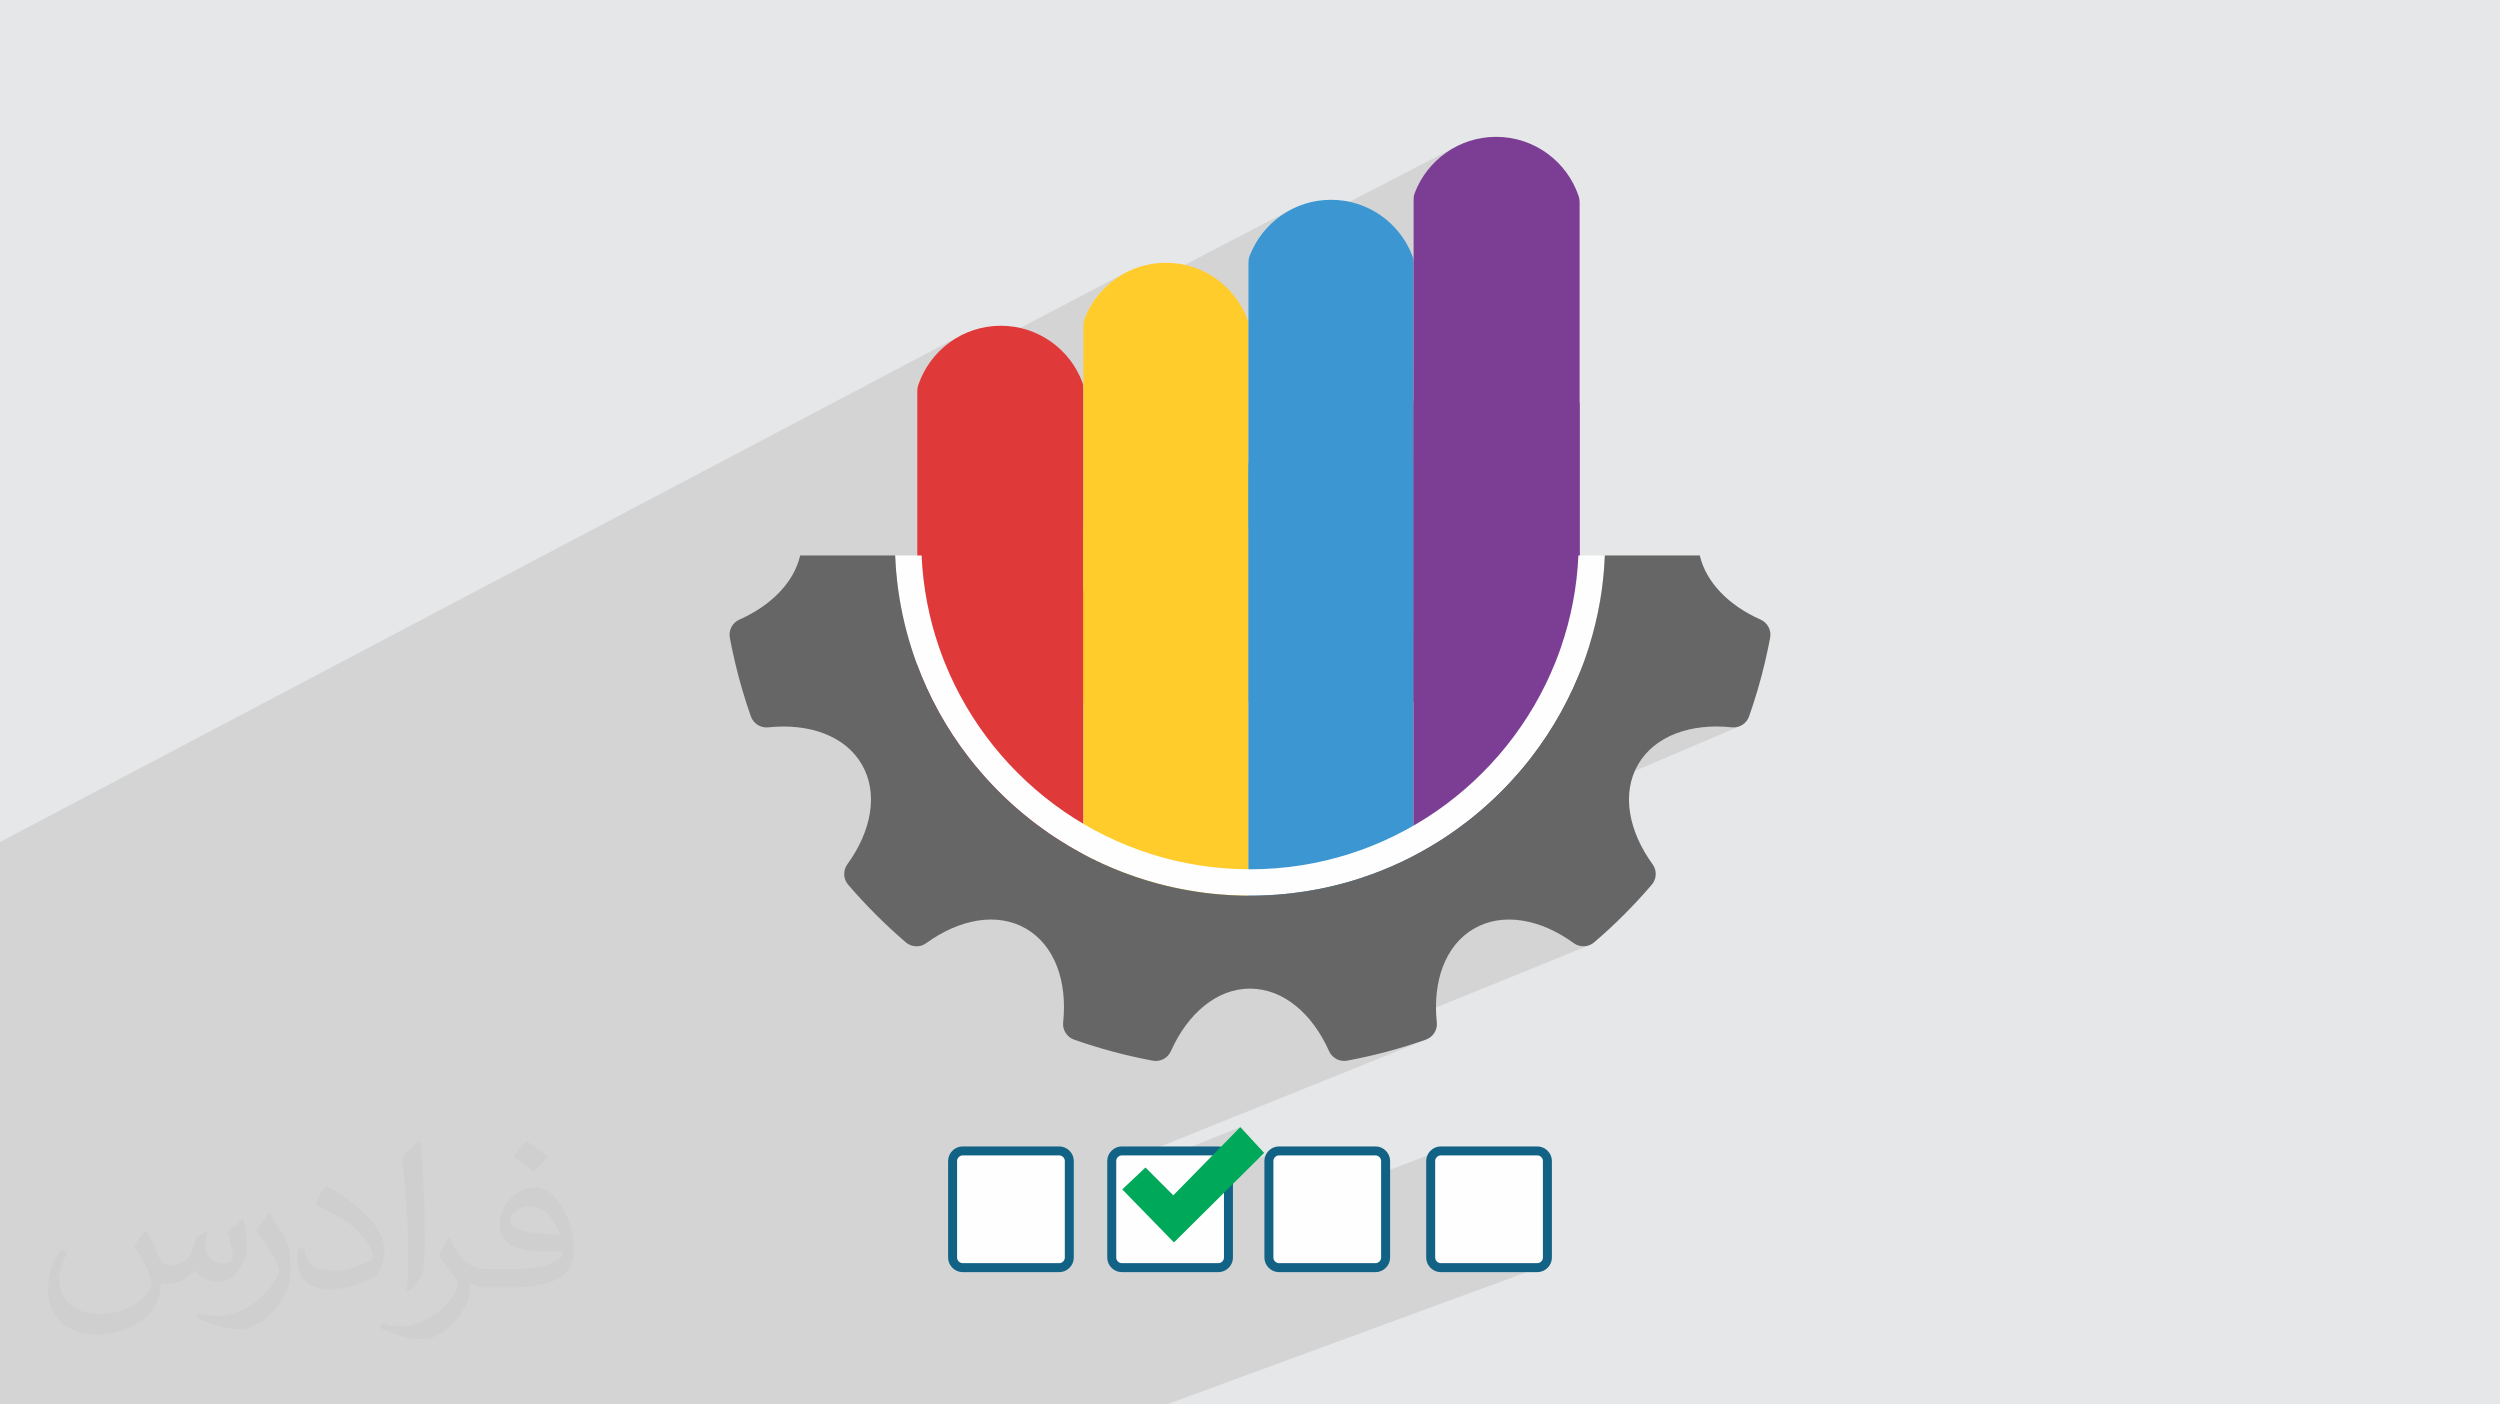 <?xml version="1.0" encoding="UTF-8"?>
<!DOCTYPE svg PUBLIC "-//W3C//DTD SVG 1.1//EN" "http://www.w3.org/Graphics/SVG/1.1/DTD/svg11.dtd">
<!-- Creator: CorelDRAW -->
<svg xmlns="http://www.w3.org/2000/svg" xml:space="preserve" width="94.192mm" height="52.917mm" version="1.1" style="shape-rendering:geometricPrecision; text-rendering:geometricPrecision; image-rendering:optimizeQuality; fill-rule:evenodd; clip-rule:evenodd"
viewBox="0 0 9419.16 5291.66"
 xmlns:xlink="http://www.w3.org/1999/xlink"
 xmlns:xodm="http://www.corel.com/coreldraw/odm/2003">
 <defs>
  <style type="text/css">
   <![CDATA[
    .str0 {stroke:#126285;stroke-width:33.86;stroke-miterlimit:22.926}
    .fil4 {fill:#00A859}
    .fil0 {fill:#E6E7E8}
    .fil3 {fill:#FEFEFE}
    .fil9 {fill:#FEFEFE;fill-rule:nonzero}
    .fil6 {fill:#FFCC2B;fill-rule:nonzero}
    .fil5 {fill:#E03939;fill-rule:nonzero}
    .fil8 {fill:#7C3E95;fill-rule:nonzero}
    .fil7 {fill:#3B96D1;fill-rule:nonzero}
    .fil10 {fill:#666666;fill-rule:nonzero}
    .fil2 {fill:#373435;fill-opacity:0.031}
    .fil1 {fill:#373435;fill-opacity:0.102}
   ]]>
  </style>
 </defs>
 <g id="Layer_x0020_1">
  <polygon class="fil0" points="-0,0 9419.16,0 9419.16,5291.66 -0,5291.66 "/>
  <polygon class="fil1" points="6046.51,2092.87 5943.94,2139.59 5944.09,2137.85 5944.95,2126.65 5945.7,2115.41 5946.36,2104.16 5946.91,2092.87 5325.86,2376.71 5325.86,1519.84 5325.92,1516.6 5326.11,1513.36 5326.43,1510.14 5326.89,1506.93 5327.5,1503.76 5328.26,1500.61 5329.17,1497.5 5330.25,1494.44 5339.92,1471.7 5351.21,1449.88 5364.04,1429.05 5378.34,1409.29 5394.03,1390.67 5411.04,1373.27 5429.29,1357.17 5448.71,1342.44 5469.22,1329.16 5490.74,1317.4 5325.86,1398.38 5325.86,752.34 5325.92,749.09 5326.11,745.86 5326.43,742.63 5326.89,739.42 5327.5,736.25 5328.26,733.1 5329.17,729.99 5330.25,726.93 5339.92,704.19 5351.21,682.37 5364.04,661.54 5378.34,641.78 5394.03,623.16 5411.04,605.76 5429.29,589.66 5448.71,574.93 5469.22,561.65 5490.74,549.89 4713.18,952.47 4717.86,941.47 4729.15,919.65 4741.98,898.81 4756.28,879.04 4771.97,860.42 4788.98,843.01 4807.23,826.9 4826.65,812.16 4847.16,798.86 4868.68,787.1 4089.84,1192.69 4095.81,1178.64 4107.09,1156.82 4119.93,1135.99 4134.23,1116.23 4149.92,1097.61 4166.93,1080.21 4185.18,1064.11 4204.59,1049.38 4225.1,1036.1 4246.62,1024.34 3466.46,1433.07 3468.75,1427.04 3479.62,1404.04 3492.17,1382.06 3506.32,1361.19 3521.99,1341.5 3539.1,1323.09 3557.56,1306.03 3577.28,1290.41 3598.19,1276.31 3620.2,1263.82 -0,3172.35 -0,3249.15 -0,3261.65 -0,3261.73 -0,3279.84 -0,3322.51 -0,3328.27 -0,3347.94 -0,3392.73 -0,3400.35 -0,3419.61 -0,3469.22 -0,3488.08 -0,3623.96 -0,3735.91 -0,3736.54 -0,3780.63 -0,3782.73 -0,3816.11 -0,3827.79 -0,3836.85 -0,3840.05 -0,3871.06 -0,3872.98 -0,3898.57 -0,3930.13 -0,3930.21 -0,3948.4 -0,3957.61 -0,3981.48 -0,4001.27 -0,4014.14 -0,4039.08 -0,4058.45 -0,4080.84 -0,4094.11 -0,4110.5 -0,4113.05 -0,4145.59 -0,4168.61 -0,4299.38 -0,4419.29 -0,4554.43 -0,4560.04 -0,4572.83 -0,4599.23 -0,4642.76 -0,4657.68 -0,4660.54 -0,4687.79 -0,4717.71 -0,4726.9 -0,4743.11 -0,4747.26 -0,4774.16 -0,4788.14 -0,4795.73 -0,4796.76 -0,4801.97 -0,4823.67 -0,4862.5 -0,4879.84 -0,4905.22 -0,4925.13 -0,4929.59 -0,4942.37 -0,4966.38 -0,4967.95 -0,5028.57 -0,5072.02 -0,5093.27 -0,5105.79 -0,5133.81 -0,5200.71 -0,5207.75 -0,5212.09 -0,5217.72 -0,5240.04 -0,5254.82 -0,5258.05 -0,5275.01 -0,5283.64 -0,5291.66 2.68,5291.66 6.06,5291.66 41.37,5291.66 66.2,5291.66 92.89,5291.66 106.93,5291.66 120.76,5291.66 149.9,5291.66 155.58,5291.66 162.92,5291.66 169.12,5291.66 176.01,5291.66 189.36,5291.66 204.11,5291.66 218.4,5291.66 237.02,5291.66 249.03,5291.66 266.9,5291.66 271.69,5291.66 283.05,5291.66 284.02,5291.66 286.32,5291.66 287.75,5291.66 295.09,5291.66 297.91,5291.66 312.23,5291.66 322.56,5291.66 334.5,5291.66 343.93,5291.66 347.87,5291.66 352.31,5291.66 357.38,5291.66 365.14,5291.66 379.29,5291.66 384.32,5291.66 397.96,5291.66 407.67,5291.66 409.26,5291.66 417.52,5291.66 418.97,5291.66 427.6,5291.66 435.22,5291.66 440.2,5291.66 440.29,5291.66 441.49,5291.66 448.22,5291.66 452.12,5291.66 455.17,5291.66 460.68,5291.66 461.26,5291.66 471.54,5291.66 476.19,5291.66 479.76,5291.66 482.96,5291.66 487.79,5291.66 498.3,5291.66 498.79,5291.66 619.1,5291.66 790.23,5291.66 859.69,5291.66 926.69,5291.66 970.28,5291.66 1220.33,5291.66 1224.47,5291.66 1243.17,5291.66 1308,5291.66 1363.18,5291.66 1387.89,5291.66 1663.11,5291.66 1729.63,5291.66 1731.39,5291.66 1856.4,5291.66 1869.88,5291.66 1913.27,5291.66 1958.41,5291.66 2066.04,5291.66 2086.98,5291.66 2196.61,5291.66 2202.23,5291.66 2327.36,5291.66 2397.86,5291.66 2427.41,5291.66 2456.45,5291.66 2674.57,5291.66 2680.74,5291.66 2770.99,5291.66 2853.11,5291.66 2898.11,5291.66 2955.4,5291.66 3015.67,5291.66 3245.32,5291.66 3251.35,5291.66 3332.61,5291.66 3461.67,5291.66 3808.93,5291.66 3814.79,5291.66 3910.82,5291.66 4041.92,5291.66 4389.17,5291.66 4394.86,5291.66 5806.93,4772.99 5799.99,4775.25 5792.64,4776.04 5427.83,4776.04 5420.5,4775.25 5413.56,4772.99 5407.21,4769.45 5401.62,4764.8 5396.96,4759.2 5393.42,4752.85 5391.16,4745.9 5390.37,4738.55 5390.37,4373.78 5391.16,4366.43 5393.42,4359.49 5396.96,4353.13 5401.62,4347.54 5407.21,4342.89 5413.56,4339.34 4780.79,4584.48 4780.79,4373.78 4781.58,4366.43 4783.83,4359.49 4787.36,4353.13 4792.01,4347.54 4797.59,4342.89 4803.93,4339.34 4440.77,4483.08 4672.98,4246.37 4188.69,4440.55 4188.69,4393.59 5372.41,3916.94 5354.41,3923.18 5336.33,3929.26 5318.17,3935.17 5299.94,3940.91 5281.64,3946.48 5263.26,3951.88 5244.8,3957.11 5226.28,3962.16 5207.69,3967.04 5189.02,3971.75 5170.29,3976.28 5151.48,3980.63 5132.61,3984.81 5113.67,3988.81 5094.67,3992.64 5075.6,3996.28 5065.06,3997.32 5054.72,3996.57 5044.77,3994.15 5035.4,3990.15 5026.8,3984.68 5019.17,3977.85 5012.7,3969.75 5007.59,3960.49 5007.27,3959.81 5988.32,3561.17 5978.49,3564.07 5968.37,3565.31 5958.18,3564.88 5948.13,3562.77 5938.45,3558.98 5929.35,3553.49 5917.56,3545.14 5905.68,3537.17 5893.71,3529.59 5881.68,3522.41 5869.59,3515.62 5857.44,3509.24 5845.26,3503.26 5833.03,3497.69 5820.79,3492.53 5808.53,3487.8 5796.26,3483.49 5785.44,3480.07 5951.5,3411.66 5325.86,3411.66 5325.86,3259.97 6555.49,2735.86 6545.74,2739.04 6535.48,2740.59 6524.89,2740.4 6510.48,2739.06 6496.18,2738.09 6482.01,2737.5 6467.97,2737.28 6454.08,2737.45 6440.35,2737.98 6426.78,2738.89 6413.39,2740.17 6400.19,2741.82 6387.18,2743.84 6374.38,2746.24 6361.8,2749 6349.45,2752.13 6337.33,2755.63 6325.46,2759.5 6313.86,2763.73 6302.52,2768.33 5512.73,3106.97 5514.22,3105.84 5516.14,3104.4 5518.05,3102.95 5519.96,3101.5 5521.87,3100.05 5523.77,3098.59 5525.67,3097.12 5527.77,3095.49 5529.87,3093.86 5531.98,3092.22 5534.09,3090.58 5536.19,3088.94 5538.3,3087.3 5540.4,3085.65 5542.5,3084.01 5544.78,3082.14 5547.06,3080.28 5549.35,3078.43 5551.64,3076.57 5553.93,3074.7 5556.22,3072.83 5558.51,3070.94 5560.79,3069.03 5563.87,3066.52 5566.94,3063.99 5569.99,3061.44 5573.03,3058.87 5576.07,3056.3 5579.1,3053.71 5582.12,3051.12 5585.15,3048.52 5587,3046.88 5588.86,3045.24 5590.72,3043.6 5592.58,3041.97 5594.43,3040.33 5596.29,3038.7 5598.15,3037.06 5600,3035.41 5601.17,3034.37 5602.34,3033.33 5603.51,3032.28 5604.68,3031.23 5605.84,3030.17 5607.01,3029.11 5608.17,3028.05 5609.32,3026.99 5612.16,3024.42 5614.98,3021.83 5617.8,3019.23 5620.61,3016.62 5623.42,3014 5626.22,3011.37 5629.02,3008.73 5631.81,3006.07 5633.08,3004.87 5634.35,3003.67 5635.62,3002.47 5636.89,3001.26 5638.16,3000.03 5639.42,2998.8 5640.67,2997.54 5641.92,2996.27 5643.66,2994.61 5645.39,2992.95 5647.13,2991.27 5648.86,2989.59 5650.59,2987.89 5652.32,2986.18 5654.04,2984.47 5655.76,2982.74 5657.07,2981.42 5658.39,2980.1 5659.7,2978.78 5661.02,2977.45 5662.34,2976.11 5663.65,2974.77 5664.97,2973.43 5666.28,2972.08 5666.64,2971.71 5667.01,2971.34 5667.37,2970.97 5667.74,2970.61 5668.09,2970.25 5668.44,2969.88 5668.78,2969.51 5669.1,2969.13 5670.38,2967.85 5671.65,2966.56 5672.91,2965.28 5674.16,2963.99 5675.4,2962.7 5676.64,2961.41 5677.87,2960.11 5679.09,2958.8 5684.5,2953.09 5689.88,2947.35 5695.22,2941.57 5700.53,2935.76 5705.8,2929.91 5711.04,2924.03 5716.25,2918.12 5721.43,2912.18 5722.76,2910.69 5724.07,2909.18 5725.38,2907.67 5726.68,2906.15 5727.98,2904.63 5729.28,2903.1 5730.58,2901.57 5731.89,2900.03 5733.18,2898.5 5734.46,2896.96 5735.75,2895.43 5737.04,2893.89 5738.32,2892.35 5739.61,2890.8 5740.89,2889.25 5742.18,2887.69 5743.31,2886.32 5744.45,2884.94 5745.59,2883.55 5746.73,2882.16 5747.87,2880.77 5749.02,2879.37 5750.17,2877.98 5751.32,2876.58 5752.4,2875.23 5753.48,2873.88 5754.55,2872.53 5755.63,2871.19 5756.71,2869.85 5757.79,2868.51 5758.89,2867.16 5759.99,2865.81 5761.03,2864.5 5762.06,2863.18 5763.1,2861.86 5764.13,2860.54 5765.17,2859.21 5766.21,2857.88 5767.25,2856.55 5768.29,2855.22 5776.05,2845.07 5783.72,2834.84 5791.29,2824.53 5798.77,2814.16 5806.16,2803.7 5813.44,2793.18 5820.63,2782.58 5827.72,2771.91 5834.72,2761.18 5841.61,2750.37 5848.41,2739.49 5855.1,2728.54 5861.69,2717.52 5868.18,2706.43 5874.57,2695.28 5880.85,2684.06 5887.03,2672.78 5887.3,2672.28 5951.5,2644.15 5902.07,2644.15 5904.94,2638.53 5910.7,2626.99 5916.35,2615.38 5921.89,2603.71 5927.32,2591.98 5932.64,2580.19 5937.85,2568.34 5942.95,2556.43 5947.94,2544.46 5952.81,2532.43 5957.58,2520.34 5962.23,2508.2 5966.76,2496 5969.33,2488.9 5971.86,2481.79 5974.36,2474.66 5976.81,2467.51 5979.22,2460.35 5981.58,2453.16 5983.9,2445.96 5986.18,2438.73 5989.44,2428.2 5992.62,2417.64 5995.72,2407.04 5998.73,2396.4 6001.66,2385.74 6004.5,2375.03 6007.25,2364.3 6009.92,2353.53 6012.51,2342.73 6015.01,2331.89 6017.42,2321.02 6019.74,2310.12 6021.98,2299.18 6024.13,2288.22 6026.19,2277.22 6028.17,2266.19 6028.17,2266.15 6028.18,2266.11 6028.19,2266.07 6028.22,2266.03 6028.74,2262.9 6029.26,2259.76 6029.77,2256.62 6030.28,2253.47 6030.78,2250.32 6031.28,2247.16 6031.77,2243.99 6032.25,2240.82 6032.53,2238.98 6032.81,2237.15 6033.09,2235.31 6033.37,2233.46 6033.65,2231.62 6033.93,2229.77 6034.21,2227.92 6034.49,2226.07 6034.63,2224.89 6034.78,2223.71 6034.93,2222.52 6035.09,2221.33 6035.26,2220.14 6035.42,2218.94 6035.58,2217.74 6035.74,2216.53 6036.19,2213.24 6036.63,2209.95 6037.06,2206.66 6037.48,2203.37 6037.89,2200.08 6038.27,2196.8 6038.64,2193.51 6038.99,2190.22 6039.47,2186.01 6039.94,2181.79 6040.39,2177.56 6040.82,2173.33 6041.23,2169.1 6041.64,2164.87 6042.03,2160.64 6042.42,2156.41 6042.55,2154.74 6042.7,2153.07 6042.84,2151.38 6042.99,2149.7 6043.13,2148.01 6043.28,2146.33 6043.42,2144.64 6043.55,2142.96 6044.01,2136.73 6044.46,2130.49 6044.87,2124.24 6045.26,2117.98 6045.62,2111.72 6045.95,2105.44 6046.25,2099.16 "/>
  <path class="fil2" d="M550.85 4636.82c17.98,27.25 29.64,53.44 41.02,82.55 8.46,16.94 12.95,48.16 52.65,48.16 11.63,0 28.32,-3.43 43.13,-11.63 16.66,-8.74 29.36,-21.97 35.99,-42.06l15.87 -53.44 38.63 -19.05 2.64 2.64c-5.28,20.12 -6.6,39.42 -6.6,54.51 0,44.7 38.63,61.65 69.32,61.65 17.98,0 34.14,-8.74 34.14,-25.15 0,-21.16 -8.99,-57.15 -20.65,-89.43 17.98,-17.98 35.99,-35.99 56.62,-50.55l3.17 1.6c8.99,38.1 14.02,75.67 14.02,100.81 0,24.61 -10.85,51.87 -19.84,69.6 -18.52,34.92 -51.33,62.71 -91.01,62.71 -30.15,0 -63.75,-15.09 -86.79,-43.13l-1.32 0c-21.69,27 -55.3,51.33 -109.02,51.33l-16.66 0c-2.64,35.46 -10.31,60.58 -21.97,83.08 -32,62.43 -127,106.63 -216.43,106.63 -124.36,0 -186.79,-71.7 -186.79,-167.21 0,-59 19.3,-113.77 48.95,-152.65l24.33 10.06c-18.52,35.46 -30.96,68.78 -30.96,101.6 0,89.43 72.77,132.03 156.64,132.03 77.8,0 174.09,-49.48 191.57,-106.88 -6.6,-62.71 -30.15,-92.07 -66.14,-149.22 10.85,-19.05 24.87,-38.1 42.34,-58.47l3.17 0 0 0 0 0 -0.02 -0.09zm1434.31 -336.55c26.19,16.41 51.87,35.71 76.99,57.94 -14.02,19.84 -31.5,37.85 -53.19,53.72 -25.15,-20.37 -50.27,-37.85 -75.95,-56.36 17.45,-19.58 34.67,-38.35 52.12,-55.3l0 0 0 0 0 0 0 0 0 0 0.03 0zm13.49 244.48c-42.34,0 -76.99,27.79 -76.99,48.41 0,44.2 84.66,57.94 186,57.4 -12.7,-51.87 -57.15,-105.84 -109.02,-105.84l0.01 0.03zm-95 236.55c55.04,0 103.2,-1.6 139.95,-10.85 41.02,-10.31 75.67,-30.96 75.67,-45.24 0,-3.71 0,-8.2 -1.32,-11.91 -23.01,2.11 -49.48,2.11 -72.49,2.11 -74.6,0 -131.75,-16.94 -154.25,-58.75 -5.56,-11.63 -9.52,-24.61 -9.52,-39.42 0,-40.49 17.45,-79.91 48.16,-107.16 25.65,-22.48 53.97,-36.5 82.8,-36.5 52.12,0 93.65,41.81 122.76,107.7 15.87,35.99 26.72,77.52 26.72,129.92 0,34.92 -9.52,64.29 -31.22,85.98 -40.49,39.17 -115.09,53.97 -229.39,53.97l-51.87 0 0 0 -13.49 0c-28.32,0 -48.69,-5.03 -64.82,-17.45l-2.64 0c0.79,6.6 1.32,12.95 1.32,19.05 0,25.65 -8.46,58.47 -25.65,84.66 -50.8,75.41 -105.84,108.2 -153.47,108.2 -48.16,0 -107.16,-18.52 -160.35,-42.6l9.52 -18.52c17.2,7.14 41.02,11.91 73.81,11.91 85.98,0 198.96,-82.55 212.98,-163.25 -3.17,-6.6 -8.99,-15.34 -17.2,-24.61 -25.15,-29.9 -41.02,-54.76 -55.83,-80.95 12.7,-25.15 24.33,-45.24 35.18,-63.5l4.5 -0.53c36.78,74.88 70.1,117.73 144.45,117.73l11.63 0 0 0 53.97 0 0 0 0 0 0 0 0 0 0 0 0.09 0.01zm-372.54 79.12c6.35,-34.39 6.88,-73.02 6.88,-109.02l0 -53.44c0,-99.75 -12.7,-244.73 -23.01,-339.19 17.98,-19.3 43.13,-42.06 62.97,-57.4l5.82 1.6c13.49,118.8 16.66,256.39 16.66,383.64 0,33.35 -1.32,65.89 -4.5,89.69 -1.85,30.15 -19.3,52.91 -56.62,87.83l-8.2 -3.71zm-383.38 -157.43c1.85,46.84 24.87,83.62 105.31,83.62 50.01,0 92.33,-12.95 139.17,-35.18 8.46,-3.71 12.95,-8.74 12.95,-12.95 0,-29.36 -22.48,-68.25 -60.32,-103.71 -36.78,-33.35 -85.47,-62.71 -130.96,-82.3 -15.62,-6.6 -20.65,-13.49 -20.65,-20.12 0,-13.49 17.98,-41.81 32.82,-62.18l5.03 -0.53c52.12,27.25 110.34,67.74 153.47,112.7 39.17,41.53 63.5,83.62 63.5,129.39 0,33.86 -10.31,65.61 -27,95.25 -57.15,28.83 -118.01,50.8 -178.33,50.8 -73.28,0 -123.29,-34.39 -123.29,-115.09 0,-8.74 0,-22.22 3.17,-39.7l25.15 0 0 0 0 0 0 0 0 0 0 0 -0.02 0zm-132.57 -133.1l45.52 73.56c16.66,27.25 32.28,56.9 32.28,103.71l0 59.79c0,48.41 -30.96,100.28 -80.95,151.61 -39.17,34.67 -73.81,49.48 -105.84,49.48 -47.62,0 -102.13,-14.81 -165.1,-41.81l7.14 -18.52c19.84,5.28 42.85,9.78 71.17,9.78 90.5,-0.53 183.08,-66.67 225.42,-147.37 5.03,-9.27 6.88,-17.98 6.88,-24.08 0,-9.27 -5.03,-19.58 -8.99,-28.83 -23.01,-43.38 -48.69,-83.08 -76.99,-119.86 14.81,-23.29 29.64,-45.77 45.77,-68l3.71 0.53 0 0 0 0 0 0 0 0 0 0 -0.02 0.01z"/>
  <g id="_2228677573392">
   <g>
    <path class="fil3 str0" d="M5792.64 4336.3l-364.81 0c-19.94,0 -37.46,17.48 -37.46,37.48l0 364.77c0,20 17.52,37.49 37.46,37.49l364.81 0c20,0 37.46,-17.49 37.46,-37.49l0 -364.77c0,-20 -17.49,-37.48 -37.46,-37.48z"/>
    <path class="fil3 str0" d="M5183.05 4336.3l-364.83 0c-20,0 -37.43,17.48 -37.43,37.48l0 364.77c0,20 17.49,37.49 37.43,37.49l364.83 0c20,0 37.43,-17.49 37.43,-37.49l0 -364.77c0,-20 -17.49,-37.48 -37.43,-37.48z"/>
    <path class="fil3 str0" d="M4590.92 4336.3l-364.77 0c-19.94,0 -37.46,17.48 -37.46,37.48l0 364.77c0,20 17.49,37.49 37.46,37.49l364.77 0c20,0 37.49,-17.49 37.49,-37.49l0 -364.77c0,-20 -17.49,-37.48 -37.49,-37.48z"/>
    <path class="fil3 str0" d="M3991.3 4336.3l-364.78 0c-19.97,0 -37.46,17.48 -37.46,37.48l0 364.77c0,20 17.49,37.49 37.46,37.49l364.78 0c19.94,0 37.46,-17.49 37.46,-37.49l0 -364.77c0,-20 -17.47,-37.48 -37.46,-37.48z"/>
    <polygon class="fil4" points="4672.98,4246.37 4762.88,4343.79 4423.06,4681.07 4228.24,4481.21 4315.67,4398.77 4420.56,4503.68 "/>
   </g>
   <g>
    <path class="fil5" d="M3770.69 1227.34c-144.68,0 -267.4,93.63 -311.03,223.64 -0.02,0 -0.03,0.11 -0.04,0.11 -2.44,7.32 -3.51,14.98 -3.51,22.63l0 1170.43 625.62 0 0 -1180.08c0,-8.65 -1.33,-17.31 -4.42,-25.4 -47.06,-123.58 -166.56,-211.33 -306.62,-211.33z"/>
    <path class="fil6" d="M4392.76 990.06c-140.05,0 -259.52,87.75 -306.62,211.32 -3.08,8.1 -4.41,16.76 -4.41,25.41l0 1417.36 622.07 0 0 -1417.36c0,-8.65 -1.33,-17.31 -4.42,-25.41 -47.08,-123.57 -166.56,-211.32 -306.62,-211.32z"/>
    <path class="fil7" d="M5014.87 752.78c-140.12,0 -259.57,87.86 -306.68,211.43 -3.09,8.1 -4.39,16.75 -4.39,25.41l0 1654.53 622.06 0 0 -1654.53c0,-8.77 -1.3,-17.42 -4.4,-25.52 -47.11,-123.46 -166.56,-211.32 -306.59,-211.32z"/>
    <path class="fil8" d="M5947.91 739.25c-43.61,-130.02 -166.32,-223.64 -310.98,-223.64 -140.12,0 -259.57,87.75 -306.68,211.32 -3.1,8.1 -4.39,16.75 -4.39,25.41l0 1891.81 625.64 0 0 -1882.16c0,-7.66 -1.06,-15.31 -3.51,-22.63 0,0 -0.08,-0.11 -0.08,-0.11z"/>
    <path class="fil5" d="M3770.69 1994.85c-144.68,0 -267.4,93.63 -311.03,223.64 -0.02,0 -0.03,0.11 -0.04,0.11 -2.44,7.32 -3.51,14.98 -3.51,22.63l0 1170.43 625.62 0 0 -1180.08c0,-8.65 -1.33,-17.31 -4.42,-25.41 -47.06,-123.57 -166.56,-211.32 -306.62,-211.32z"/>
    <path class="fil6" d="M4392.76 1757.57c-140.05,0 -259.52,87.75 -306.62,211.32 -3.08,8.1 -4.41,16.75 -4.41,25.41l0 1417.36 622.07 0 0 -1417.36c0,-8.66 -1.33,-17.31 -4.42,-25.41 -47.08,-123.57 -166.56,-211.32 -306.62,-211.32z"/>
    <path class="fil7" d="M5014.87 1520.29c-140.12,0 -259.57,87.86 -306.68,211.43 -3.09,8.1 -4.39,16.75 -4.39,25.41l0 1654.53 622.06 0 0 -1654.53c0,-8.77 -1.3,-17.42 -4.4,-25.52 -47.11,-123.46 -166.56,-211.32 -306.59,-211.32z"/>
    <path class="fil8" d="M5947.91 1506.76c-43.61,-130.02 -166.32,-223.64 -310.98,-223.64 -140.12,0 -259.57,87.74 -306.68,211.32 -3.1,8.1 -4.39,16.75 -4.39,25.4l0 1891.82 625.64 0 0 -1882.16c0,-7.66 -1.06,-15.31 -3.51,-22.63 0,0 -0.08,-0.11 -0.08,-0.11z"/>
    <path class="fil9" d="M5946.91 2092.87c-5.36,120.52 -28.08,236.61 -65.73,345.86 -6.56,19.37 -13.66,38.43 -21.3,57.27 -182.84,456.18 -629.58,779.22 -1150.31,779.22 -520.71,0 -967.43,-323.04 -1150.26,-779.22 -7.62,-18.84 -14.7,-37.9 -21.28,-57.27 -37.68,-109.25 -60.43,-225.34 -65.8,-345.86l-99.6 0c0.67,16.78 1.68,33.49 2.96,50.09 0.38,4.48 0.79,9.01 1.16,13.45 0.93,11.27 2.08,22.59 3.39,33.81 9.59,84.95 27.23,168.03 52.53,248.51 6.01,19.18 12.48,38.32 19.37,57.27 46.55,127.73 112.85,248.14 197.17,357.05 2.81,3.62 5.63,7.22 8.46,10.84 5.94,7.45 11.89,14.85 17.93,22.18 10.07,12.22 20.3,24.24 30.78,36.1 3.61,4.03 7.27,8.12 10.96,12.2 0.74,0.78 1.42,1.57 2.09,2.35 6.84,7.46 13.63,14.8 20.56,22.08 7.72,8.05 15.5,16.05 23.38,23.94 6.72,6.72 13.61,13.46 20.46,20.08 1.14,1.07 2.29,2.16 3.43,3.25 7.46,7.1 14.93,14.07 22.55,20.92 3.95,3.61 7.97,7.21 11.99,10.77 3.97,3.55 7.99,7.04 12.05,10.58 6.42,5.59 12.84,11.01 19.32,16.44 11.79,9.85 23.73,19.48 35.88,28.92 5.48,4.27 11.02,8.48 16.61,12.68 8.23,6.26 16.64,12.27 25.03,18.29 6.64,4.81 13.36,9.56 20.09,14.19 1.5,1.08 3.09,2.1 4.59,3.13 4.38,3.07 8.82,6.01 13.26,8.96 8.45,5.65 16.95,11.24 25.51,16.6 102.27,65.08 212.46,115.47 328.03,150.12 12.05,3.67 24.26,7.1 36.47,10.46 8.34,2.24 16.74,4.4 25.2,6.5 1.83,0.48 3.66,0.96 5.47,1.44 10.03,2.41 20.04,4.75 30.11,6.98 5.28,1.14 10.54,2.28 15.81,3.37 5.69,1.2 11.42,2.34 17.17,3.43 10.79,2.1 21.54,4.15 32.4,5.95 7.15,1.21 14.34,2.35 21.54,3.49 7.93,1.2 15.86,2.35 23.89,3.42 4.23,0.55 8.51,1.14 12.8,1.69 4.27,0.48 8.55,1.02 12.83,1.57 11.22,1.26 22.48,2.4 33.76,3.31 4.48,0.41 9.02,0.84 13.47,1.14 23.82,1.93 47.78,3.19 71.94,3.78 4.59,0.07 9.17,0.19 13.72,0.24 6.94,0.13 13.88,0.18 20.82,0.18 6.85,0 13.83,-0.05 20.74,-0.18 4.63,-0.05 9.14,-0.17 13.72,-0.24 24,-0.59 47.76,-1.85 71.39,-3.73 4.7,-0.35 9.39,-0.71 14.07,-1.19 11.26,-0.91 22.49,-2.05 33.75,-3.31 16.54,-1.92 32.96,-4.09 49.31,-6.68 22.08,-3.24 44.04,-7.16 65.8,-11.61 6.32,-1.32 12.64,-2.58 18.95,-4.02 5.89,-1.27 11.79,-2.59 17.68,-4.03 5.54,-1.28 11,-2.6 16.54,-3.97 10.22,-2.53 20.45,-5.11 30.67,-7.88 5.36,-1.51 10.71,-3.01 16.12,-4.52 4.39,-1.26 8.85,-2.58 13.23,-3.84 4.27,-1.27 8.54,-2.58 12.82,-3.85 7.69,-2.42 15.33,-4.82 22.97,-7.35 105.91,-34.46 207.01,-82.38 301.2,-142.78 6.62,-4.21 13.3,-8.54 19.85,-12.92 7.34,-4.88 14.73,-9.87 21.94,-14.92 4.04,-2.76 8.07,-5.6 12.1,-8.43 4.5,-3.29 9.02,-6.55 13.6,-9.79 4.86,-3.55 9.61,-7.11 14.37,-10.65 5.11,-3.85 10.22,-7.69 15.28,-11.61 5.59,-4.33 11.24,-8.73 16.83,-13.11 6.07,-4.99 12.21,-9.86 18.29,-14.98 8.24,-6.67 16.29,-13.58 24.36,-20.51 4.93,-4.39 9.92,-8.71 14.85,-13.11 3.12,-2.76 6.25,-5.59 9.32,-8.42 7.58,-6.85 15.04,-13.82 22.49,-20.92 3.38,-3.19 6.8,-6.38 10.11,-9.8 4.63,-4.4 9.26,-8.91 13.84,-13.53 3.49,-3.5 7.03,-7.06 10.52,-10.66 0.96,-1.01 1.98,-1.92 2.82,-2.95 3.44,-3.42 6.73,-6.84 9.99,-10.33 14.49,-15.17 28.56,-30.74 42.34,-46.62 3.55,-3.97 6.97,-8.05 10.46,-12.15 3.43,-4.09 6.86,-8.17 10.29,-12.34 3.01,-3.65 6.07,-7.39 9.14,-11.11 2.89,-3.62 5.71,-7.16 8.67,-10.77 2.76,-3.49 5.52,-7.04 8.3,-10.59 85.09,-109.58 151.85,-230.64 198.89,-359.22 6.8,-18.95 13.28,-38.09 19.3,-57.27 17.75,-56.3 31.64,-113.9 41.69,-172.54 0,-0.05 0,-0.1 0.05,-0.16 1.39,-8.35 2.76,-16.74 4.03,-25.21 0.73,-4.89 1.51,-9.81 2.24,-14.75 0.35,-3.14 0.84,-6.31 1.25,-9.54 1.21,-8.78 2.35,-17.54 3.25,-26.31 1.38,-11.22 2.53,-22.54 3.43,-33.81 0.35,-4.44 0.78,-8.97 1.13,-13.45 1.27,-16.6 2.3,-33.31 2.96,-50.09l-99.6 0z"/>
    <path class="fil10" d="M6633.51 2334.56c-120.04,-53.4 -205.69,-140.33 -229.21,-241.69l-357.79 0c-0.66,16.78 -1.69,33.49 -2.96,50.09 -0.35,4.48 -0.78,9.01 -1.13,13.45 -1.02,11.27 -2.11,22.59 -3.43,33.81 -0.9,8.77 -2.04,17.53 -3.25,26.31 -0.41,3.23 -0.9,6.4 -1.25,9.54 -0.73,4.94 -1.51,9.86 -2.24,14.75 -1.27,8.47 -2.64,16.86 -4.03,25.21 -0.05,0.06 -0.05,0.11 -0.05,0.16 -10.3,58.91 -24.36,116.48 -41.99,172.54 -6.01,19.3 -12.51,38.37 -19.42,57.27 -47.75,130.44 -115.18,251.32 -198.47,359.22 -2.78,3.55 -5.54,7.1 -8.3,10.59 -2.96,3.61 -5.78,7.15 -8.67,10.77 -3.07,3.72 -6.13,7.46 -9.14,11.11 -3.43,4.17 -6.86,8.25 -10.29,12.34 -3.49,4.1 -6.91,8.18 -10.46,12.15 -13.78,15.88 -27.85,31.45 -42.34,46.62 -3.26,3.49 -6.55,6.91 -9.99,10.33 -0.84,1.03 -1.86,1.94 -2.82,2.95 -3.49,3.6 -7.03,7.16 -10.52,10.66 -4.58,4.62 -9.21,9.13 -13.84,13.53 -3.31,3.42 -6.73,6.61 -10.11,9.8 -7.45,7.1 -14.91,14.07 -22.49,20.92 -3.07,2.83 -6.2,5.66 -9.32,8.42 -4.93,4.4 -9.92,8.72 -14.85,13.11 -8.07,6.93 -16.12,13.84 -24.36,20.51 -6.08,5.12 -12.22,9.99 -18.29,14.98 -5.59,4.38 -11.24,8.78 -16.83,13.11 -5.06,3.92 -10.17,7.76 -15.28,11.61 -4.76,3.54 -9.51,7.1 -14.37,10.65 -4.58,3.24 -9.1,6.5 -13.6,9.79 -4.03,2.83 -8.06,5.67 -12.1,8.43 -7.21,5.05 -14.6,10.04 -21.94,14.92 -6.55,4.38 -13.23,8.71 -19.85,12.92 -93.11,59.37 -194.2,107.61 -301.2,142.78 -7.64,2.53 -15.28,4.93 -22.97,7.35 -4.28,1.27 -8.55,2.58 -12.82,3.85 -4.38,1.26 -8.84,2.58 -13.23,3.84 -5.41,1.51 -10.76,3.01 -16.12,4.52 -10.22,2.77 -20.45,5.35 -30.67,7.88 -5.54,1.37 -11,2.69 -16.54,3.97 -5.89,1.44 -11.79,2.76 -17.68,4.03 -6.31,1.44 -12.63,2.7 -18.95,4.02 -21.76,4.4 -43.72,8.3 -65.8,11.61 -16.35,2.59 -32.77,4.76 -49.31,6.68 -11.26,1.2 -22.49,2.4 -33.75,3.31 -4.68,0.48 -9.37,0.84 -14.07,1.19 -23.63,1.88 -47.39,3.14 -71.39,3.73 -4.58,0.07 -9.09,0.19 -13.72,0.24 -6.91,0.13 -13.89,0.18 -20.74,0.18 -6.94,0 -13.88,-0.05 -20.82,-0.18 -4.55,-0.05 -9.13,-0.17 -13.72,-0.24 -24.16,-0.59 -48.12,-1.85 -71.94,-3.78 -4.45,-0.3 -8.99,-0.73 -13.47,-1.14 -11.28,-0.91 -22.54,-2.11 -33.76,-3.31 -4.28,-0.55 -8.56,-1.09 -12.83,-1.57 -4.29,-0.55 -8.57,-1.14 -12.8,-1.69 -8.03,-1.07 -15.96,-2.22 -23.89,-3.42 -7.2,-1.14 -14.39,-2.28 -21.54,-3.49 -10.86,-1.8 -21.61,-3.85 -32.4,-5.95 -5.75,-1.09 -11.48,-2.23 -17.17,-3.43 -5.27,-1.09 -10.53,-2.23 -15.81,-3.37 -10.07,-2.23 -20.08,-4.57 -30.11,-6.98 -1.81,-0.48 -3.64,-0.96 -5.47,-1.44 -8.46,-2.1 -16.86,-4.26 -25.2,-6.5 -12.21,-3.36 -24.42,-6.79 -36.47,-10.46 -116.93,-35.29 -227.02,-86.12 -328.03,-150.12 -8.56,-5.41 -17.06,-10.95 -25.51,-16.6 -4.44,-2.95 -8.88,-5.89 -13.26,-8.96 -1.5,-1.03 -3.09,-2.05 -4.59,-3.13 -6.73,-4.63 -13.45,-9.38 -20.09,-14.19 -8.39,-6.02 -16.8,-12.03 -25.03,-18.29 -5.59,-4.2 -11.13,-8.41 -16.61,-12.68 -12.15,-9.44 -24.09,-19.07 -35.88,-28.92 -6.48,-5.43 -12.9,-10.85 -19.32,-16.44 -4.06,-3.54 -8.08,-7.03 -12.05,-10.58 -4.02,-3.56 -8.04,-7.16 -11.99,-10.77 -7.62,-6.85 -15.09,-13.82 -22.55,-20.92 -1.14,-1.09 -2.29,-2.18 -3.43,-3.25 -6.85,-6.62 -13.74,-13.36 -20.46,-20.08 -7.88,-7.89 -15.66,-15.89 -23.38,-23.94 -6.93,-7.28 -13.72,-14.62 -20.56,-22.08 -0.67,-0.78 -1.35,-1.57 -2.09,-2.35 -3.69,-4.08 -7.35,-8.17 -10.96,-12.2 -10.48,-11.86 -20.71,-23.88 -30.78,-36.1 -6.04,-7.33 -11.99,-14.73 -17.93,-22.18 -2.83,-3.62 -5.65,-7.22 -8.46,-10.84 -82.65,-107.29 -149.49,-227.52 -196.76,-357.05 -6.94,-18.9 -13.41,-37.97 -19.45,-57.27 -25.22,-79.87 -43.05,-162.99 -52.86,-248.51 -1.25,-11.22 -2.41,-22.54 -3.39,-33.81 -0.37,-4.44 -0.78,-8.97 -1.16,-13.45 -1.28,-16.6 -2.29,-33.31 -2.96,-50.09l-357.78 0c-23.47,101.36 -109.19,188.29 -229.19,241.69 -26.2,11.6 -41.07,39.81 -35.85,68.02 2.24,12.03 4.59,24.13 7.04,36.15 3.97,19.12 8.15,38.32 12.67,57.27 16.29,69.22 36.27,137.12 59.65,203.39 9.55,27.06 36.56,43.96 65.06,41.01 154.28,-16.35 290.67,31.82 353.23,140.26 62.55,108.32 36.2,250.26 -54.89,375.67 -16.85,23.2 -15.6,55.02 3.02,76.86 66.79,77.82 139.47,150.53 217.25,217.24 21.83,18.7 53.7,19.96 76.91,3.06 125.34,-91.11 267.36,-117.39 375.67,-54.85 108.37,62.55 156.63,198.96 140.25,353.16 -3.02,28.58 13.98,55.53 41.01,65.14 95.78,33.75 194.93,60.39 296.82,79.34 28.23,5.23 56.41,-9.64 68.04,-35.79 62.99,-141.76 172.86,-235.7 298.03,-235.7 125.16,0 235.05,93.94 298.02,235.7 11.66,26.15 39.82,41.02 68.01,35.79 101.88,-18.95 201,-45.59 296.81,-79.34 27.07,-9.61 44.1,-36.56 41.09,-65.14 -16.43,-154.2 31.8,-290.61 140.2,-353.16 108.31,-62.54 250.37,-36.26 375.65,54.85 23.28,16.9 55.15,15.64 76.86,-3.06 77.94,-66.71 150.55,-139.42 217.3,-217.24 18.65,-21.84 19.9,-53.66 3.01,-76.86 -91.06,-125.41 -117.4,-267.35 -54.91,-375.67 62.6,-108.44 198.96,-156.61 353.28,-140.26 28.51,2.95 55.52,-13.95 65.02,-41.01 23.39,-66.27 43.36,-134.17 59.72,-203.39 4.45,-18.95 8.72,-38.15 12.64,-57.27 2.46,-12.02 4.8,-24.12 7.09,-36.15 5.18,-28.21 -9.62,-56.42 -35.85,-68.02z"/>
   </g>
  </g>
 </g>
</svg>
